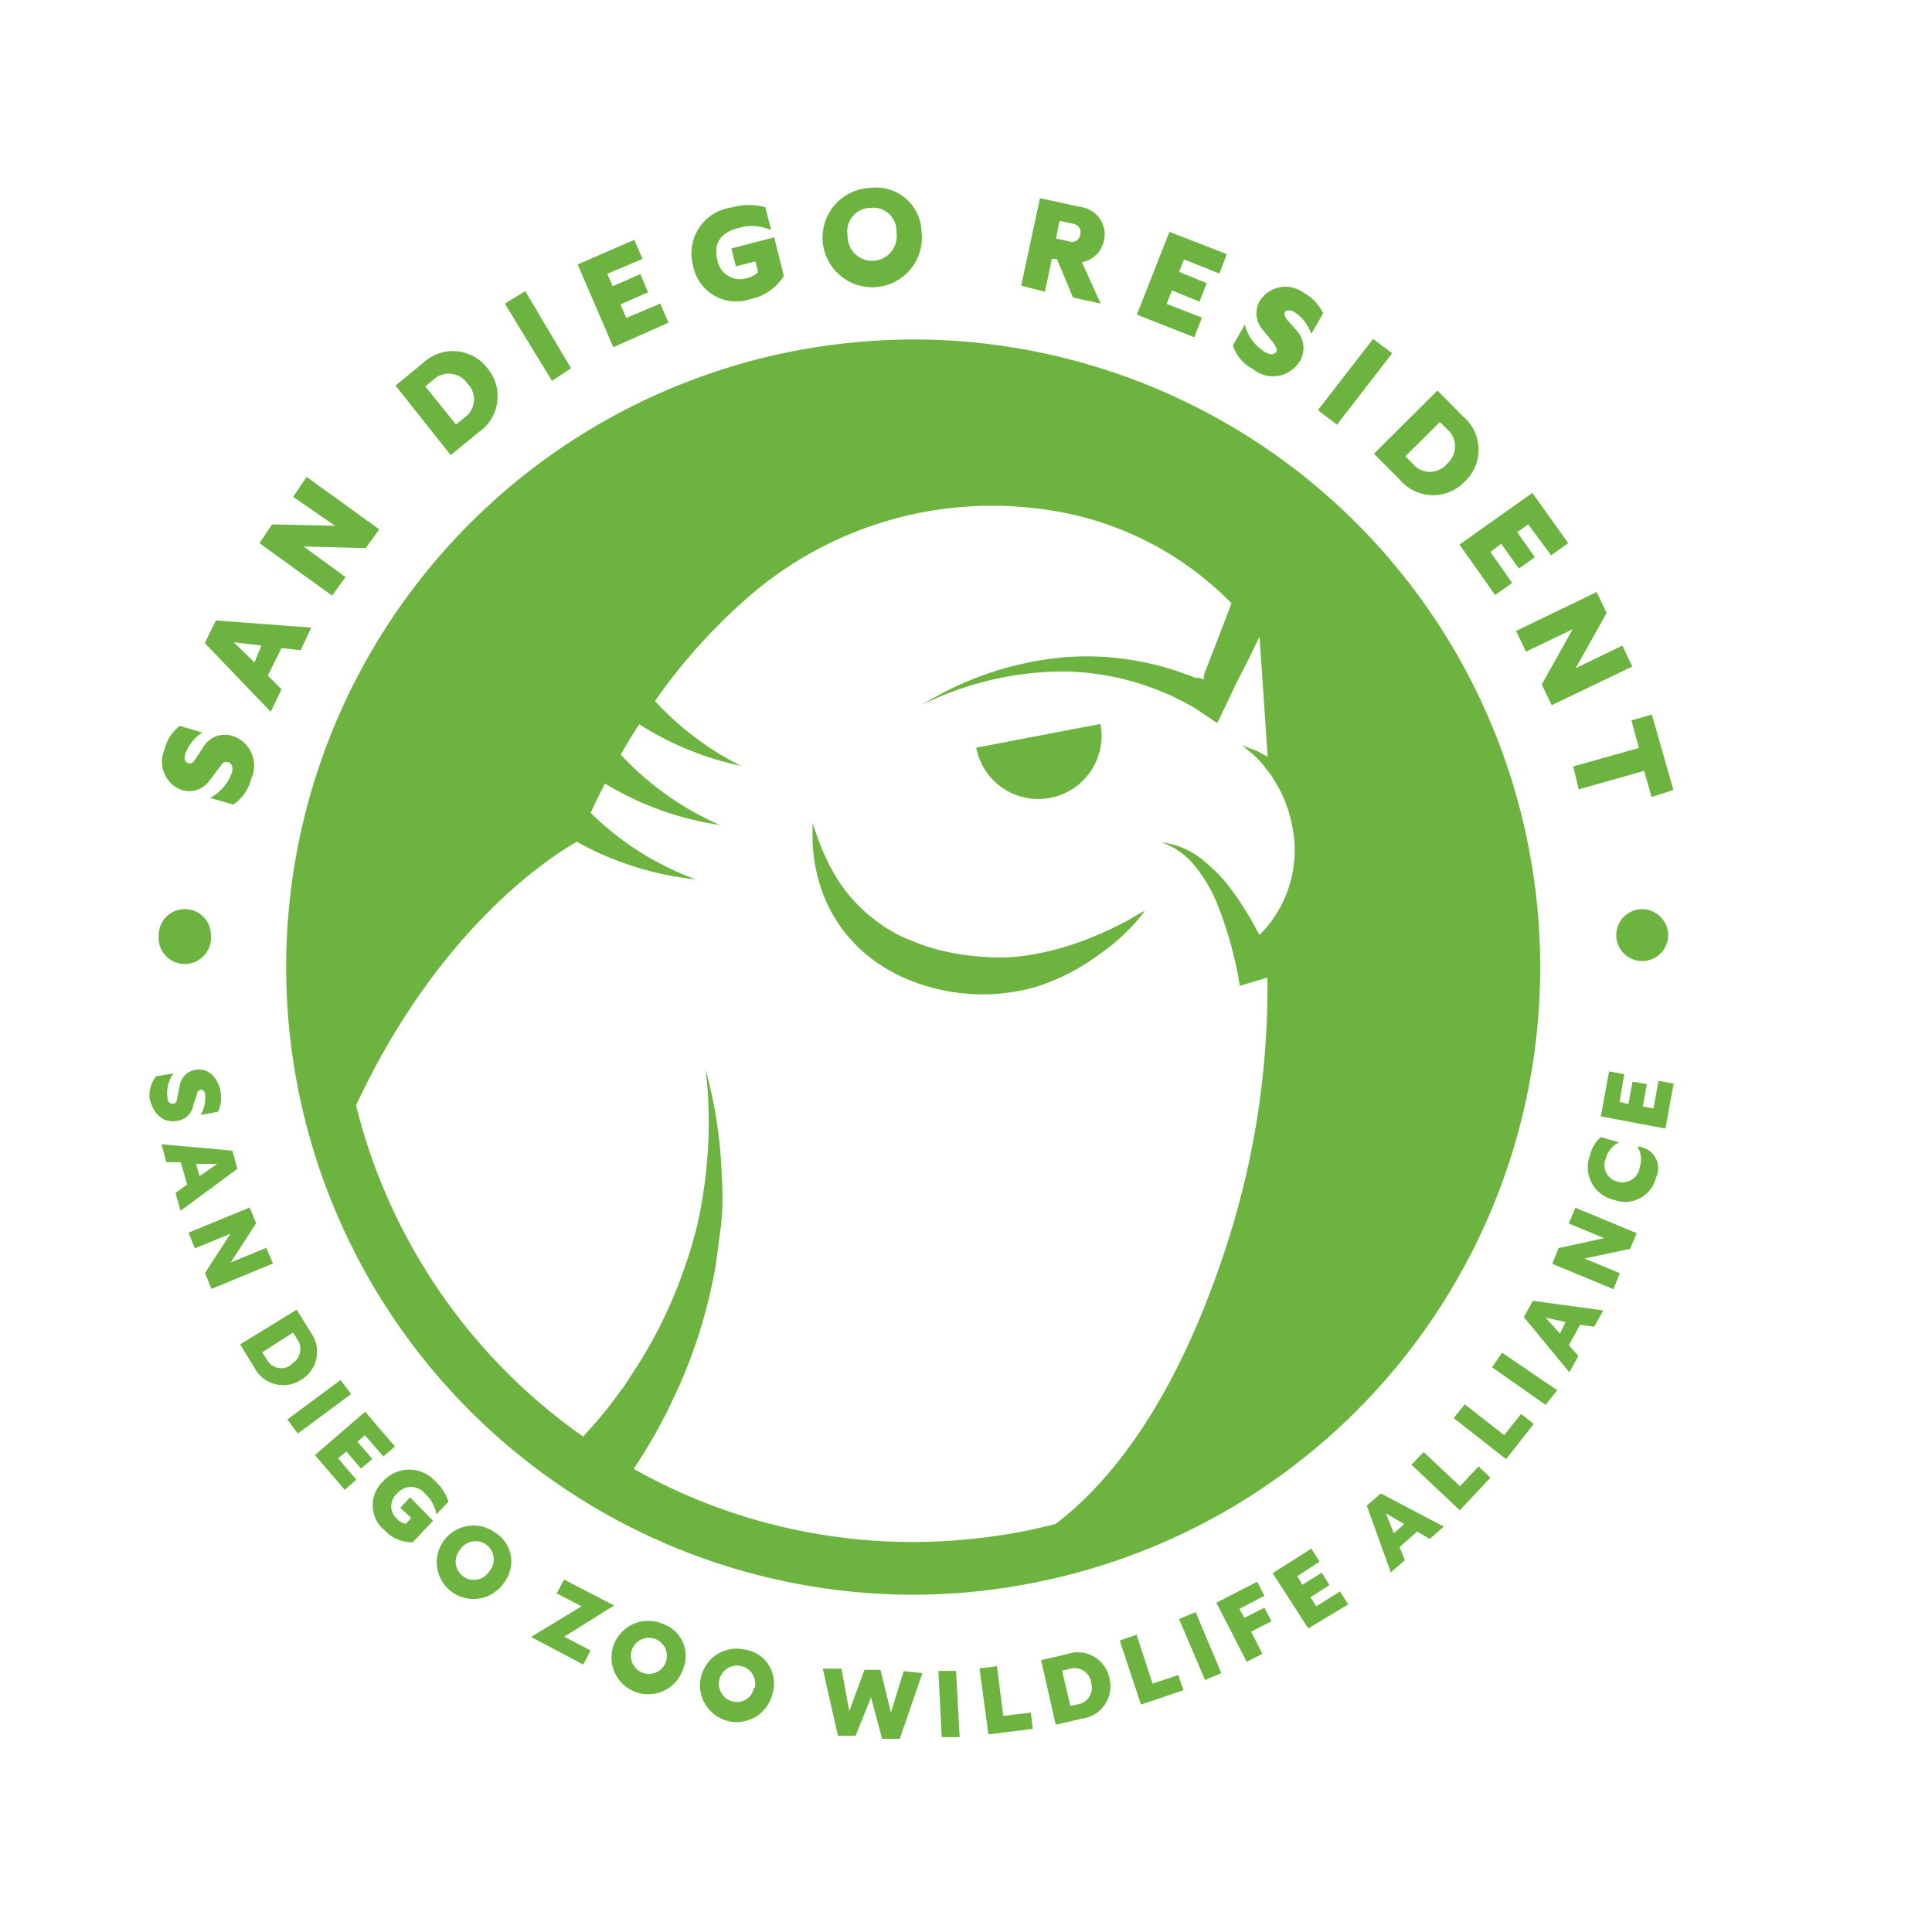 <svg id="Art" xmlns="http://www.w3.org/2000/svg" viewBox="0 0 70 70"><defs><style>.cls-1{fill:#6cb33f;}</style></defs><path class="cls-1" d="M35.37,27.09v0a2.29,2.29,0,0,0,4.5-.86v0Z"/><path class="cls-1" d="M41.48,33a4.77,4.77,0,0,1-.39.48A7.51,7.51,0,0,1,39.8,34.6a7.74,7.74,0,0,1-2.34,1.18,7.09,7.09,0,0,1-4.92-.45,7.15,7.15,0,0,1-.72-.42,6.08,6.08,0,0,1-.62-.49,5.31,5.31,0,0,1-1.46-2.26,6.06,6.06,0,0,1-.3-1.72c0-.39,0-.62,0-.62l.2.58a7.89,7.89,0,0,0,.71,1.47,5.7,5.7,0,0,0,1.57,1.62c.16.13.36.22.54.34a6.65,6.65,0,0,0,.61.27,7.18,7.18,0,0,0,1.36.41,9.12,9.12,0,0,0,1.43.17,6.43,6.43,0,0,0,1.32-.06A10.11,10.11,0,0,0,39.46,34,12.45,12.45,0,0,0,41,33.27C41.3,33.08,41.48,33,41.48,33Z"/><path class="cls-1" d="M55.4,30.78A22.72,22.72,0,0,0,33.1,12.3h0a23.33,23.33,0,0,0-4.29.41,22.74,22.74,0,0,0,4.24,45.07,22.39,22.39,0,0,0,4.28-.41A22.72,22.72,0,0,0,55.4,30.78Zm-9.2,2.4a4.22,4.22,0,0,1-.57.7h0a12.28,12.28,0,0,0-.92-1.52,6,6,0,0,0-1.14-1.21,2.86,2.86,0,0,0-1.49-.63,2.66,2.66,0,0,1,1.24.89,5.37,5.37,0,0,1,.77,1.31,13.86,13.86,0,0,1,.83,3l1-.3a30.26,30.26,0,0,1-1.55,9.92c-1.84,5.57-4.21,8.42-6.13,9.88-.41.1-.83.2-1.25.28a21.67,21.67,0,0,1-3.92.37,20.62,20.62,0,0,1-10.11-2.65l.17-.26c.19-.29.36-.58.53-.87s.32-.59.48-.88l.43-.91a18.35,18.35,0,0,0,1.23-3.78c.15-.64.21-1.3.3-1.94s.09-1.31.05-2a16.8,16.8,0,0,0-.58-3.82,16.58,16.58,0,0,1,0,3.79,16.23,16.23,0,0,1-.31,1.85,16.07,16.07,0,0,1-.55,1.79,16.57,16.57,0,0,1-1.62,3.3l-.5.77c-.19.24-.36.49-.55.73s-.38.47-.58.69l-.33.37a20.75,20.75,0,0,1-8.23-12c3.08-6.61,7.31-9.17,8-9.55a11.26,11.26,0,0,0,4.3,1.36,10.63,10.63,0,0,1-3.8-2.41c.14-.3.31-.66.52-1.06a11.16,11.16,0,0,0,4.16,1.5,10.81,10.81,0,0,1-3.59-2.55c.2-.35.42-.72.67-1.1a11.12,11.12,0,0,0,3.69,1.51,10.86,10.86,0,0,1-3.12-2.35A20.71,20.71,0,0,1,27,21.73a13.44,13.44,0,0,1,10.62-3.3,11.67,11.67,0,0,1,7,3.43l-.58,1.51-.35.9c-.08.21-.06.17-.07.23s0,.09,0,.12l-.17-.06-.06,0-.08,0-.17-.07-.34-.12a9.39,9.39,0,0,0-1.38-.38,10.18,10.18,0,0,0-2.81-.18,11.76,11.76,0,0,0-5.21,1.73,11.59,11.59,0,0,1,5.23-1.21,9.55,9.55,0,0,1,2.6.42,11.81,11.81,0,0,1,1.22.46l.29.15.15.07.16.09c.34.18.69.44,1.05.68.12-.22.23-.49.36-.74l.31-.66.44-.86.43-.88,0,.06.29,4.3-.28-.15a1.53,1.53,0,0,0-.39-.16L45,27l.26.22a1.78,1.78,0,0,1,.3.27,2.83,2.83,0,0,1,.34.4l.18.23.16.27a4,4,0,0,1,.31.62,5.21,5.21,0,0,1,.35,1.51A4.33,4.33,0,0,1,46.2,33.18Z"/><path class="cls-1" d="M6.64,32.94a.94.94,0,0,1,1,.94.95.95,0,1,1-1.89,0,.94.94,0,0,1,.94-.94Z"/><path class="cls-1" d="M60.44,33.88a.94.94,0,1,1-.94-.94.95.95,0,0,1,.94.94Z"/><path class="cls-1" d="M8.45,29.15l-.84-.24A1.65,1.65,0,0,0,8.4,28c.06-.21,0-.34-.13-.38s-.19,0-.29.15l-.38.5a.91.91,0,0,1-1,.36,1.09,1.09,0,0,1-.64-1.47,1.56,1.56,0,0,1,.55-.86l.82.24a1.55,1.55,0,0,0-.62.79c-.05.16,0,.29.1.32s.17,0,.26-.13L7.41,27a.91.91,0,0,1,1-.34,1.13,1.13,0,0,1,.69,1.56A1.56,1.56,0,0,1,8.45,29.15Z"/><path class="cls-1" d="M10.2,23.48l-.5,1,.5.49-.39.82L7.42,23.3l.4-.82,3.46.26-.39.82Zm-.73-.09-1-.12.75.73Z"/><path class="cls-1" d="M11.11,17.28l2.63,1.9-.49.68L11,19.8l1.52,1.11-.49.67-2.63-1.9L9.86,19l2.28.05L10.62,18Z"/><path class="cls-1" d="M17.65,13.33a1.58,1.58,0,0,1-.32,2.34l-1,.82-2-2.52,1-.82A1.57,1.57,0,0,1,17.65,13.33Zm-.71.57a.82.82,0,0,0-1.25-.13l-.28.23,1.11,1.38.35-.28A.81.81,0,0,0,16.94,13.9Z"/><path class="cls-1" d="M18.29,11l.74-.45,1.66,2.79L20,13.8Z"/><path class="cls-1" d="M22,9.92l.2.45,1-.44.28.66-1,.44.21.49L23.92,11l.3.69-2,.89-1.29-3,2.05-.89.3.69Z"/><path class="cls-1" d="M28.05,8.6,28.4,10a1.89,1.89,0,0,1-1.22.84,1.59,1.59,0,0,1-2.07-1.22,1.68,1.68,0,0,1,1.45-2.11,2.11,2.11,0,0,1,1.17,0l.21.83a1.67,1.67,0,0,0-1.18-.08c-.64.16-.92.55-.77,1.15a.83.83,0,0,0,1.06.67.88.88,0,0,0,.42-.22l-.1-.39-.71.18L26.5,9Z"/><path class="cls-1" d="M33.39,8.4a1.8,1.8,0,1,1-1.88-1.59A1.65,1.65,0,0,1,33.39,8.4Zm-.91,0a.84.84,0,0,0-.93-.87.85.85,0,0,0-.84,1,.89.89,0,1,0,1.77-.1Z"/><path class="cls-1" d="M38.29,9.38l-.18,0-.25,1.19L37,10.35l.68-3.17,1.47.32A1,1,0,0,1,40,8.71a1,1,0,0,1-.8.79L39.88,11l-1-.22ZM38.39,8l-.13.64.49.11a.3.3,0,0,0,.39-.25.31.31,0,0,0-.25-.39Z"/><path class="cls-1" d="M42.9,9.4l-.18.45,1,.41-.26.67-1-.41-.19.49,1.28.5-.28.71-2.08-.82,1.18-3,2.08.81-.27.7Z"/><path class="cls-1" d="M44.67,12.52l.43-.76a1.65,1.65,0,0,0,.74,1c.18.11.32.09.39,0s0-.17-.07-.31l-.4-.49a.91.91,0,0,1-.11-1.07,1.11,1.11,0,0,1,1.59-.28,1.66,1.66,0,0,1,.7.74l-.43.75a1.55,1.55,0,0,0-.62-.8c-.15-.08-.28-.07-.33,0s0,.17.07.28L47,12a.92.92,0,0,1,.09,1.09,1.13,1.13,0,0,1-1.68.29A1.48,1.48,0,0,1,44.67,12.52Z"/><path class="cls-1" d="M49.75,12.28l.69.52-2,2.59-.69-.53Z"/><path class="cls-1" d="M53.07,17.45a1.58,1.58,0,0,1-2.36-.08l-.93-.93,2.3-2.29.93.94A1.58,1.58,0,0,1,53.07,17.45Zm-.64-.65a.82.82,0,0,0,0-1.25l-.26-.26-1.25,1.24.31.32A.8.8,0,0,0,52.43,16.8Z"/><path class="cls-1" d="M55.37,19l-.4.28.64.91-.58.41-.64-.9L54,20l.79,1.12-.62.44-1.29-1.83,2.64-1.87,1.3,1.82-.62.44Z"/><path class="cls-1" d="M59.14,24.15l-2.92,1.4-.36-.75,1.12-2-1.69.81-.36-.75,2.92-1.41.36.76-1.12,2,1.69-.82Z"/><path class="cls-1" d="M59.84,28.88l-.27-.95-2.37.67L57,27.77l2.38-.67-.27-1,.74-.21.78,2.73Z"/><path class="cls-1" d="M5.65,39l.64-.11a1.18,1.18,0,0,0-.22.89c0,.15.11.23.21.21s.12-.07.14-.2l.09-.45a.69.69,0,0,1,.57-.58c.44-.08.81.26.91.78a1.22,1.22,0,0,1-.09.74l-.63.12a1.22,1.22,0,0,0,.16-.74c0-.12-.09-.19-.17-.17s-.11.06-.13.17L7,40.05a.67.67,0,0,1-.58.56c-.5.09-.86-.23-1-.81A1.13,1.13,0,0,1,5.65,39Z"/><path class="cls-1" d="M6.78,42.92l-.23-.81-.52,0-.18-.65,2.57.23.18.66L6.54,43.87l-.18-.65Zm.45-.31.64-.44-.77,0Z"/><path class="cls-1" d="M9.89,45.78l-2.23.92-.23-.58.92-1.42-1.29.53-.23-.57,2.22-.91.23.57-.92,1.42,1.29-.53Z"/><path class="cls-1" d="M10.9,50a1.18,1.18,0,0,1-1.69-.46l-.51-.83,2.05-1.26.51.83A1.18,1.18,0,0,1,10.9,50Zm-.35-.58a.61.61,0,0,0,.21-.91l-.14-.23L9.5,49l.18.28A.59.59,0,0,0,10.55,49.45Z"/><path class="cls-1" d="M12.34,50l.38.51-1.93,1.43-.38-.51Z"/><path class="cls-1" d="M13.22,52l-.27.24.54.62-.41.35-.53-.62-.3.25.66.77-.42.37-1.08-1.26,1.82-1.57,1.08,1.26-.42.36Z"/><path class="cls-1" d="M15.69,55.1l-.74.78a1.34,1.34,0,0,1-1-.42,1.18,1.18,0,0,1-.08-1.78,1.27,1.27,0,0,1,1.91,0,1.66,1.66,0,0,1,.47.73l-.44.46a1.28,1.28,0,0,0-.42-.76.65.65,0,0,0-1,0,.61.61,0,0,0,0,.93.57.57,0,0,0,.31.17l.2-.21-.4-.37.36-.38Z"/><path class="cls-1" d="M18.27,57.33a1.33,1.33,0,1,1-.33-1.8A1.23,1.23,0,0,1,18.27,57.33Zm-.54-.4a.66.66,0,1,0-1.06-.78.66.66,0,1,0,1.06.78Z"/><path class="cls-1" d="M21.4,59.8l-.27.51-1.89-1,1.83-1.11-.9-.47.27-.5,1.81.94L20.44,59.3Z"/><path class="cls-1" d="M24.75,60.47A1.33,1.33,0,1,1,24,58.83,1.23,1.23,0,0,1,24.75,60.47Zm-.63-.24a.65.65,0,1,0-1.22-.47.65.65,0,1,0,1.22.47Z"/><path class="cls-1" d="M28,61.31a1.33,1.33,0,1,1-1-1.54A1.23,1.23,0,0,1,28,61.31Zm-.65-.16a.66.66,0,1,0-.8.5A.63.63,0,0,0,27.32,61.15Z"/><path class="cls-1" d="M33.42,60.62,32.6,63l-.64,0-.4-1.5L31,62.89l-.64,0-.55-2.43.68,0L30.77,62l.55-1.5.58,0,.38,1.55.46-1.5Z"/><path class="cls-1" d="M34,60.54l.64,0,.13,2.4-.65,0Z"/><path class="cls-1" d="M35.49,60.45l.63-.08.23,1.8,1-.12.07.59-1.61.2Z"/><path class="cls-1" d="M40.2,60.82a1.18,1.18,0,0,1-1,1.45l-.95.22-.53-2.34.95-.22A1.17,1.17,0,0,1,40.2,60.82Zm-.66.15a.61.61,0,0,0-.79-.5l-.27.06.3,1.28.32-.07A.6.6,0,0,0,39.54,61Z"/><path class="cls-1" d="M40.57,59.44l.61-.21L41.76,61l.93-.31.19.55-1.54.52Z"/><path class="cls-1" d="M42.72,58.66l.6-.25.93,2.21-.59.25Z"/><path class="cls-1" d="M44.91,58.29l.17.33.73-.37.26.49-.74.38.41.8-.57.29-1.1-2.14,1.48-.76.26.51Z"/><path class="cls-1" d="M47,57.11l.19.31.7-.44.28.45-.69.44.21.33.86-.54.3.47L47.4,59l-1.29-2,1.4-.89.3.47Z"/><path class="cls-1" d="M51.35,55.49l-.64.56.19.48-.51.44-.87-2.42.51-.44,2.28,1.2-.51.45Zm-.47-.27-.67-.39.29.72Z"/><path class="cls-1" d="M51.14,53.07l.44-.46,1.32,1.24.67-.72.43.41-1.11,1.18Z"/><path class="cls-1" d="M52.67,51.38l.4-.5L54.5,52l.61-.77.46.36-1,1.28Z"/><path class="cls-1" d="M54.06,49.54l.36-.53,2,1.36L56,50.9Z"/><path class="cls-1" d="M57.25,48l-.41.74.35.39-.33.59-1.65-2,.33-.59,2.55.35-.33.59Zm-.53-.1L56,47.74l.52.58Z"/><path class="cls-1" d="M57.08,43.76l2.22.92-.24.57-1.65.35,1.28.53-.23.58-2.22-.92.23-.57,1.65-.36-1.28-.53Z"/><path class="cls-1" d="M58.47,43.47a1.21,1.21,0,0,1-.86-1.62A1.24,1.24,0,0,1,58,41.2l.67.19a.89.89,0,0,0-.49.59.61.61,0,0,0,.42.83.63.63,0,0,0,.81-.51.94.94,0,0,0-.08-.76A.79.79,0,0,1,60,42.67,1.15,1.15,0,0,1,58.47,43.47Z"/><path class="cls-1" d="M58.68,39.92,59,40l.15-.81.52.09-.15.81.39.07.18-1,.55.1-.3,1.63L58,40.45l.3-1.63.55.1Z"/></svg>